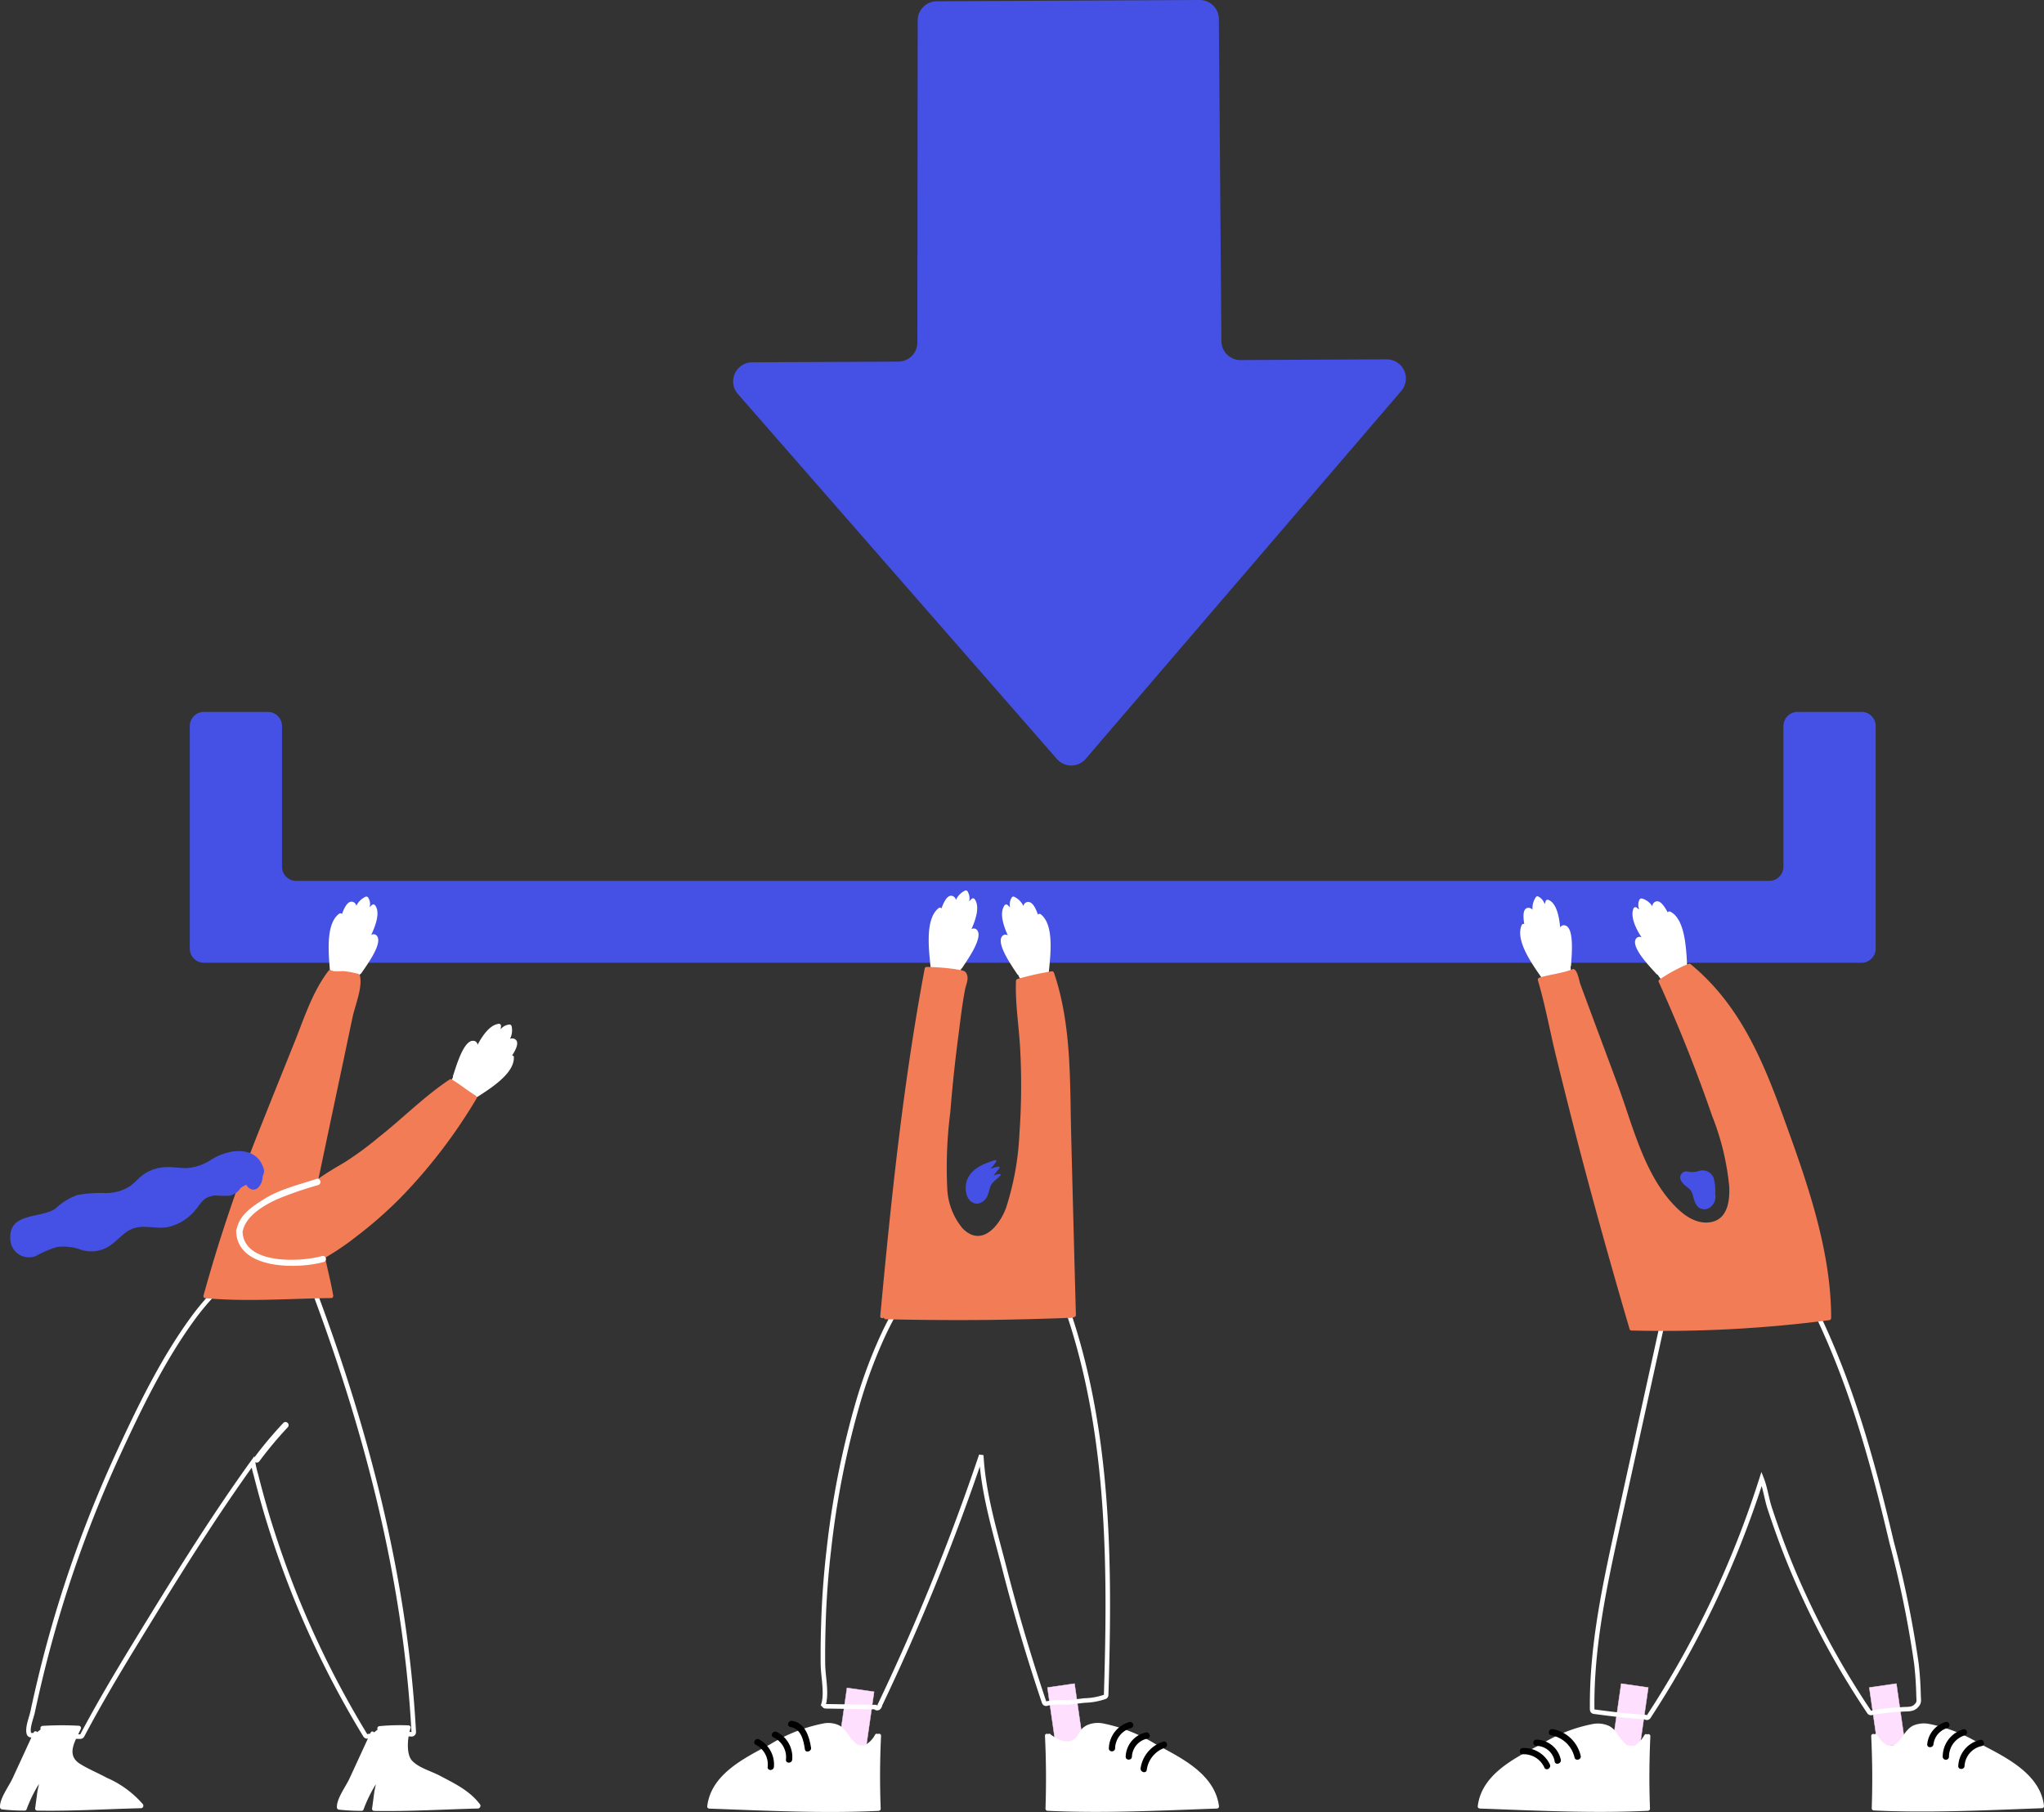 <svg xmlns="http://www.w3.org/2000/svg" width="450.52" height="399.337" viewBox="0 0 450.52 399.337"><rect x="0" y="0" width="450.52" height="399.337" fill="#333333" stroke="none"/><g id="Group_10140" data-name="Group 10140" transform="translate(-12573 3641.503)"><path id="Path_6564" fill="#4550e5" d="m204.959 64.195-32.209.156a4.208 4.208 0 0 1-4.228-4.165l-.562-71.021A4.217 4.217 0 0 0 163.733-15l-28.98.14-28.981.14a4.228 4.228 0 0 0-4.193 4.193L101.5 60.5a4.2 4.2 0 0 1-4.193 4.193l-32.214.161a4.205 4.205 0 0 0-3.15 6.972l70.313 80.436a4.2 4.2 0 0 0 6.364-.032l69.567-81.093a4.215 4.215 0 0 0-3.229-6.938Z" data-name="Path 6564" transform="translate(12673.69 -3626.503)"/><path id="Path_6565" fill="#4550e5" d="M402.593 183.949H388.5a3.118 3.118 0 0 0-3.118 3.116v31a3.118 3.118 0 0 1-3.118 3.116H57.576a3.12 3.12 0 0 1-3.118-3.116v-31a3.118 3.118 0 0 0-3.116-3.116H37.247a3.118 3.118 0 0 0-3.116 3.116v49.051a3.12 3.12 0 0 0 3.116 3.118h365.346a3.12 3.12 0 0 0 3.118-3.118v-49.051a3.094 3.094 0 0 0-3.118-3.116Z" data-name="Path 6565" transform="translate(12580.704 -3668.555)"/><path id="Path_6571" fill="#fff" d="M63.316 301.314a22.153 22.153 0 0 0-7.97-5.854c-1.911-1.031-4-1.891-5.844-3.029-3.293-2-1.088-5.117.089-7.735a.483.483 0 0 0-.413-.707 66.923 66.923 0 0 0-8.029.029.516.516 0 0 0-.383.765l-.794.617a.418.418 0 0 0-.736.031l-4.675 10.141c-.794 1.734-2.882 4.469-2.766 6.382a.516.516 0 0 0 .471.471 47.209 47.209 0 0 0 4.971.265.471.471 0 0 0 .442-.354 29.948 29.948 0 0 1 2.705-5.528c-.119.646-.294 1.323-.354 1.705-.172 1.236-.323 2.47-.5 3.706a.463.463 0 0 0 .469.471c7.618.146 15.265-.354 22.883-.53a.516.516 0 0 0 .411-.235.654.654 0 0 1 .089-.148c-.006-.139.023-.346-.066-.463Z" data-name="Path 6571" transform="translate(12541.209 -3545.156)"/><path id="Path_6572" fill="#fff" d="M106.555 301.353c-2.264-3.059-5.7-4.677-9-6.413-1.853-.969-4.675-1.734-6.059-3.323-1.323-1.5-.882-5.382-.265-7.118.119-.294-.172-.559-.44-.588a47.154 47.154 0 0 0-6.442.172.516.516 0 0 0-.382.765l-.794.619a.416.416 0 0 0-.736.029l-4.677 10.141c-.794 1.736-2.881 4.469-2.764 6.382a.516.516 0 0 0 .471.471 46.712 46.712 0 0 0 4.971.265.469.469 0 0 0 .44-.344 30.079 30.079 0 0 1 2.705-5.529c-.117.646-.294 1.324-.344 1.705-.172 1.236-.323 2.472-.5 3.706a.466.466 0 0 0 .471.471c7.618.148 15.265-.344 22.881-.529a.505.505 0 0 0 .409-.235.638.638 0 0 1 .088-.146.5.5 0 0 0-.033-.501Z" data-name="Path 6572" transform="translate(12572.265 -3545.165)"/><path id="Path_6573" fill="none" stroke="#fff" stroke-width="1" d="M97.279 227.116a.452.452 0 0 0-.148-.383c-.117-.294-.206-.588-.323-.882-.206-.559-1.117-.323-.882.235.058.172.146.382.2.559-2.912.146-5.792.323-8.7.471-2.178.117-5.529-.354-7.589.44a13.84 13.84 0 0 0-4.089 3.647 53.926 53.926 0 0 0-4.029 4.883c-6.7 9.146-11.822 19.766-16.557 30.028a269.632 269.632 0 0 0-12.118 31.353q-2.6 8.25-4.677 16.673a312.562 312.562 0 0 0-2 8.7c-.265 1.294-1.236 3.53-.825 4.825a.516.516 0 0 0 .442.344c3.61.117 7.265.235 10.882.323a.516.516 0 0 0 .413-.235c4.765-9 10.141-17.735 15.469-26.409 7.059-11.5 14.294-22.941 22.173-33.883a22.48 22.48 0 0 0 .648 2.824 222.04 222.04 0 0 0 2.351 8.594q2.649 8.823 6.03 17.36a209.664 209.664 0 0 0 15.736 31.47.474.474 0 0 0 .529.206 42.46 42.46 0 0 1 9.675-.442.485.485 0 0 0 .471-.471c-1.848-34.41-10.761-68.027-23.082-100.23Z" data-name="Path 6573" transform="translate(12543.835 -3587.101)"/><path id="Path_6574" fill="#fff" d="M70.938 245.152a87.261 87.261 0 0 0-6.532 7.793c-.529.706.675 1.413 1.2.706a85.641 85.641 0 0 1 6.294-7.53.688.688 0 0 0-.966-.969Z" data-name="Path 6574" transform="translate(12564.559 -3573.108)"/><path id="Path_6575" fill="#fff" d="M103.312 200.922c.882-1.353 1.647-2.97.646-3.589a1.166 1.166 0 0 0-1.117-.058 4.1 4.1 0 0 0 .354-2.824.471.471 0 0 0-.442-.352 2.726 2.726 0 0 0-1.971 1.059c.031-.265.06-.5.089-.765a.462.462 0 0 0-.588-.44c-1.891.294-3.412 2.441-4.589 4.617a.944.944 0 0 0-.969-.882c-2.207-.119-3.883 6.176-4.441 7.705a.5.5 0 0 0 0 .294 13.205 13.205 0 0 0-.942 2.406.474.474 0 0 0 .206.529 14.882 14.882 0 0 1 3.5 2.705.443.443 0 0 0 .559.058c2.882-2 10.206-5.823 10.088-10.029.059-.233-.146-.41-.383-.434Z" data-name="Path 6575" transform="translate(12582.563 -3609.812)"/><path id="Path_6576" fill="#fff" d="M84.55 186.259a.918.918 0 0 0-1.234-.172c1.088-2.322 1.97-5.029.882-6.5a.474.474 0 0 0-.736-.088c-.172.146-.344.323-.5.469a2.578 2.578 0 0 0-.321-2.123.473.473 0 0 0-.529-.2 4.328 4.328 0 0 0-2.088 2.028 1.074 1.074 0 0 0-.765-.882c-1.059-.323-1.853 1.2-2.382 2.676a.49.49 0 0 0-.588-.088c-3.47 2.47-2.118 10.617-1.97 14.094a.483.483 0 0 0 .469.471 13.316 13.316 0 0 1 4.148 1.117.487.487 0 0 0 .646-.172 14.009 14.009 0 0 0 1.323-2.205.531.531 0 0 0 .265-.206c.822-1.278 4.851-6.512 3.38-8.219Z" data-name="Path 6576" transform="translate(12571.503 -3621.537)"/><path id="Path_6577" fill="#f27c55" d="M117.888 214.722c-1.824-1.117-3.438-2.47-5.265-3.558a.447.447 0 0 0-.471 0c-5.672 3.764-10.323 8.558-15.641 12.735a70.514 70.514 0 0 1-7.618 5.588c-1.911 1.117-3.823 2.234-5.646 3.529q2.47-11.777 4.969-23.558c.859-4 1.678-8 2.53-12 .559-2.647 2.265-6.588 1.617-9.235a.452.452 0 0 0-.323-.323 21.111 21.111 0 0 0-3.03-.588c-.763-.089-2.351.172-2.97-.206a.478.478 0 0 0-.646.172c-3.438 4.529-5.206 10.059-7.295 15.3-2.47 6.177-4.971 12.324-7.412 18.5a346.882 346.882 0 0 0-12.793 37.702.464.464 0 0 0 .442.588c9.11.823 18.529.088 27.7-.029a.425.425 0 0 0 .442-.383.248.248 0 0 0 0-.2c-.471-2.795-1.2-5.5-1.765-8.295.206-.088.413-.265.765-.469a56.59 56.59 0 0 0 5.823-4 94.151 94.151 0 0 0 10-8.735 117.138 117.138 0 0 0 16.734-21.829.516.516 0 0 0-.151-.7Z" data-name="Path 6577" transform="translate(12559.96 -3614.766)"/><path id="Path_6578" fill="#fff" d="M81.106 230.811c-4.706 1.353-17.264 2.028-17.618-5.294.619-3.47 4.589-5.794 7.563-7.176a81.511 81.511 0 0 1 9.11-3.147c.859-.294.471-1.617-.382-1.353-3.912 1.294-8.089 2.264-11.588 4.469-2.618 1.647-5.328 3.41-6 6.557a.824.824 0 0 0-.119.383c.119 8.706 13.735 8.5 19.381 6.875a.688.688 0 0 0-.349-1.315Z" data-name="Path 6578" transform="translate(12562.978 -3595.528)"/><path id="Path_6579" fill="#4550e5" d="M88.874 213.916c-.942-2.97-3.647-3.941-6.588-3.587a12.77 12.77 0 0 0-4.883 1.824 11.257 11.257 0 0 1-5.352 1.853c-1.588.029-3.147-.294-4.735-.206a9.184 9.184 0 0 0-4.852 1.617c-1.088.765-1.882 1.824-3 2.589a9.7 9.7 0 0 1-5.411 1.5 29.326 29.326 0 0 0-6.2.442 14.127 14.127 0 0 0-4.765 2.97c-3.118 2.234-10.265.765-9.969 6.617a4.115 4.115 0 0 0 5.7 3.824 22.158 22.158 0 0 1 4.531-1.942 11.144 11.144 0 0 1 5.294.56 7.324 7.324 0 0 0 5.352-.265c2.147-.971 3.47-3 5.5-4.089 2.705-1.44 5.672 0 8.616-.675a10.913 10.913 0 0 0 5.588-3.438c1.53-1.736 1.853-3.207 4.618-3.472a28.138 28.138 0 0 0 3.147.06 4.587 4.587 0 0 0 1.617-.765c.146-.119.969-1.031.675-.859a11.641 11.641 0 0 1 1.375-.794 2.045 2.045 0 0 0 .763.823c1.442.859 2.5-.677 2.766-1.942a7.714 7.714 0 0 0 .117-.911 1.807 1.807 0 0 0 .096-1.734Z" data-name="Path 6579" transform="translate(12542.151 -3598.078)"/><g id="Group_10138" data-name="Group 10138" transform="translate(12728.877 -3445.267)"><path id="Rectangle_1370" fill="#fedffd" stroke="#fedffd" stroke-miterlimit="10" stroke-width=".086" d="M0 0h13.353v6.03H0z" data-name="Rectangle 1370" transform="rotate(-81.802 123.525 77.8)"/><path id="Rectangle_1372" fill="#fedffd" stroke="#fedffd" stroke-miterlimit="10" stroke-width=".086" d="M0 0h6.03v13.353H0z" data-name="Rectangle 1372" transform="rotate(-8.198 1263.164 -435.389)"/><path id="Path_6566" fill="none" stroke="#fff" stroke-width="1" d="M156.112 226a.516.516 0 0 0-.442-.354q-9 1.146-18.029 1.559a279.68 279.68 0 0 1-8.441.206 5.347 5.347 0 0 0-4 .971 21.691 21.691 0 0 0-3.5 5.411 77.645 77.645 0 0 0-3.941 7.824 108.406 108.406 0 0 0-4.852 13.5 192.2 192.2 0 0 0-6.294 32.087q-.973 8.338-1.2 16.734-.131 4.192-.088 8.383c.029 2.559.859 6.176.172 8.647a.462.462 0 0 0 .44.588l10.942.172a.466.466 0 0 0 .794.029 1.071 1.071 0 0 0 .146-.235.358.358 0 0 0 .058-.235 493.438 493.438 0 0 0 22.345-55.057c.442 8.5 3.094 17.087 5.175 25.2q3.8 14.782 8.677 29.235a.461.461 0 0 0 .677.265 17.361 17.361 0 0 1 4.323-.206c1.323-.119 2.618-.294 3.912-.442a14.519 14.519 0 0 0 4.529-.823.467.467 0 0 0 .235-.412c.98-31.371.773-63.693-11.638-93.047Z" data-name="Path 6566" transform="translate(-79.818 -141.75)"/><path id="Path_6568" fill="#fff" d="M136.9 181.5a.5.5 0 0 0-.588.088c-.5-1.47-1.236-2.941-2.324-2.764a1.061 1.061 0 0 0-.859.911 4.225 4.225 0 0 0-2.088-2.087.409.409 0 0 0-.442.117 2.838 2.838 0 0 0-.411 2.265l-.529-.529a.461.461 0 0 0-.648 0c-1.2 1.557-.411 4.3.677 6.676a.923.923 0 0 0-1.236.172c-1.5 1.648 2.53 7.147 3.266 8.324a.392.392 0 0 0 .235.206 14.561 14.561 0 0 0 1.293 2.264.476.476 0 0 0 .529.206 15.532 15.532 0 0 1 4.354-1.117.516.516 0 0 0 .471-.471c.207-3.529 1.737-11.676-1.7-14.261Z" data-name="Path 6568" transform="translate(-63.426 -176.271)"/><path id="Path_6569" fill="#fff" d="M129.534 185.561a.921.921 0 0 0-1.234-.172c1.059-2.382 1.882-5.119.675-6.678a.462.462 0 0 0-.646 0l-.529.529a2.836 2.836 0 0 0-.413-2.264.407.407 0 0 0-.44-.119 4.067 4.067 0 0 0-2.063 2.088 1.134 1.134 0 0 0-.859-.911c-1.031-.235-1.794 1.294-2.324 2.764a.454.454 0 0 0-.588-.088c-3.438 2.589-1.942 10.765-1.707 14.266a.516.516 0 0 0 .471.471 13.95 13.95 0 0 1 4.352 1.117.474.474 0 0 0 .529-.206 12.438 12.438 0 0 0 1.294-2.264.392.392 0 0 0 .235-.206c.777-1.268 4.747-6.621 3.247-8.327Z" data-name="Path 6569" transform="translate(-70.064 -176.836)"/><path id="Path_6570" fill="#f27c55" d="M154.763 224.208c-.323-12.088.146-24.646-3.8-36.267a.485.485 0 0 0-.559-.323 65.275 65.275 0 0 0-7.47 1.676.505.505 0 0 0-.352.442c-.206 5.2.765 10.617.969 15.853a147.955 147.955 0 0 1-.2 17.676 61.994 61.994 0 0 1-2.972 16.528c-1.47 3.941-5.44 8.766-9.617 4.412a14.751 14.751 0 0 1-3.322-8.706 95.107 95.107 0 0 1 .675-16.882q.663-8.383 1.765-16.734c.44-3.383.823-6.853 1.47-10.206.172-.971.794-2.234.471-3.206-.265-.882-.675-.942-1.47-1.146a47.845 47.845 0 0 0-7.443-.677.438.438 0 0 0-.44.352c-4.765 25.352-7.412 50.97-9.8 76.616-.029.471.529.559.794.294a.423.423 0 0 0 .44.383q11.516.263 23.032.146c3.618-.058 7.265-.117 10.884-.235 2.028-.058 4.058-.117 6.088-.206a3.411 3.411 0 0 0 1.647-.234.473.473 0 0 0 .235-.413q-.527-19.577-1.025-39.143Z" data-name="Path 6570" transform="translate(-74.528 -169.784)"/><path id="Path_6580" fill="#fff" d="M128.8 286.41a.437.437 0 0 0-.675-.382.459.459 0 0 0-.648.148 5.5 5.5 0 0 1-2.176 2.264c-.029 0-.058.029-.117.029a3.792 3.792 0 0 1-1.413-.029c-1.263-.617-2.205-2.528-3-3.323a4.173 4.173 0 0 0-1.146-.971 5.615 5.615 0 0 0-3.589-.442 35.692 35.692 0 0 0-11.676 4.589c-5.617 3-13.063 6.557-13.881 13.7-.031.265.234.442.469.471 12.441.442 24.852 1.088 37.3.5a.485.485 0 0 0 .471-.471c-.21-5.406-.181-10.729.081-16.083Z" data-name="Path 6580" transform="translate(-90.48 -100.103)"/><path id="Path_6582" fill="#4550e5" d="M131.066 214.47a5.9 5.9 0 0 0-1.294.323c.413-.529.859-1.031 1.265-1.559a.234.234 0 0 0-.235-.383 11.326 11.326 0 0 0-1.705.471 16.355 16.355 0 0 0 1.263-1.559.242.242 0 0 0-.265-.344c-2.406.765-5.146 1.765-6.147 4.352-.736 1.913-.294 5.029 2.147 5.265.029 0 .058.029.119 0 .058 0 .088 0 .117-.029a2.886 2.886 0 0 0 2.088-1.734 9.149 9.149 0 0 0 .529-1.736c.412-1.323 1.471-1.765 2.295-2.705.204-.158.057-.393-.177-.362Z" data-name="Path 6582" transform="translate(-66.654 -151.981)"/><path id="Path_6591" d="M105.909 289.229c-.382-2.5-1.323-5.44-4.177-5.911-.882-.148-1.263 1.2-.382 1.353 2.382.383 2.912 2.912 3.206 4.942.144.852 1.5.47 1.353-.384Z" data-name="Path 6591" transform="translate(-83.025 -100.304)"/><path id="Path_6592" d="M99.818 284.764c-.794-.382-1.5.823-.7 1.2a4.823 4.823 0 0 1 2.764 4.911c-.088.884 1.294.884 1.375 0a6.167 6.167 0 0 0-3.434-6.114Z" data-name="Path 6592" transform="translate(-84.524 -99.309)"/><path id="Path_6593" d="M97.561 285.726c-.794-.411-1.5.794-.706 1.2a4.85 4.85 0 0 1 2.618 4.881c-.088.883 1.294.883 1.375 0a6.274 6.274 0 0 0-3.286-6.085Z" data-name="Path 6593" transform="translate(-86.147 -98.625)"/><path id="Path_6594" fill="#fff" d="M158.2 288.267a35.337 35.337 0 0 0-11.676-4.588 5.933 5.933 0 0 0-3.558.442 5.783 5.783 0 0 0-.884.617 6.284 6.284 0 0 0-.7.859c-1.148 2.559-3.237 2.736-6.265.59a.454.454 0 0 0-.648-.148c-.294-.148-.7-.029-.675.382.265 5.354.294 10.707.117 16.059a.485.485 0 0 0 .471.471c12.441.588 24.852-.058 37.3-.5a.466.466 0 0 0 .471-.471c-.893-7.154-8.365-10.712-13.953-13.713Z" data-name="Path 6594" transform="translate(-59.349 -100.107)"/><path id="Path_6595" d="M146.427 283.5a6.2 6.2 0 0 0-4.441 5.765c-.029.882 1.353.882 1.375 0a4.789 4.789 0 0 1 3.412-4.441.688.688 0 1 0-.345-1.323Z" data-name="Path 6595" transform="translate(-53.457 -100.195)"/><path id="Path_6596" d="M148.583 284.806a5.672 5.672 0 0 0-4.441 5.328c-.029.882 1.353.882 1.375 0a4.259 4.259 0 0 1 3.438-3.97c.863-.179.509-1.53-.372-1.358Z" data-name="Path 6596" transform="translate(-51.907 -99.237)"/><path id="Path_6597" d="M151.03 286a7.236 7.236 0 0 0-4.969 5.844c-.119.883 1.2 1.265 1.353.383a5.978 5.978 0 0 1 4-4.883c.823-.285.47-1.612-.384-1.344Z" data-name="Path 6597" transform="translate(-50.532 -98.395)"/></g><g id="Group_10139" data-name="Group 10139" transform="translate(12898.704 -3443.976)"><path id="Path_15986" fill="#fff" d="M161.746 184.051a.921.921 0 0 0-1.2.411c-.235-2.589-.859-5.328-2.53-6.059a.476.476 0 0 0-.676.265c-.06.235-.148.471-.206.677a2.82 2.82 0 0 0-1.471-1.736.407.407 0 0 0-.44.119 4.224 4.224 0 0 0-.765 2.822 1.229 1.229 0 0 0-1.059-.411c-1.117.172-1.031 1.97-.765 3.558a.462.462 0 0 0-.559.206c-1.736 3.912 3.558 10.265 5.44 13.176a.5.5 0 0 0 .648.172 14.654 14.654 0 0 1 4.177-1.148.481.481 0 0 0 .469-.471 14.976 14.976 0 0 0 .029-2.578.447.447 0 0 0 .119-.294c.024-1.297.843-8.004-1.211-8.709Z" data-name="Path 15986" transform="translate(-142.371 -177.587)"/><g id="Group_10137" data-name="Group 10137" transform="translate(0 .481)"><path id="Rectangle_1371" fill="#fedffd" stroke="#fedffd" stroke-miterlimit="10" stroke-width=".086" d="M0 0h13.353v6.03H0z" data-name="Rectangle 1371" transform="rotate(-81.802 122.37 75.972)"/><path id="Rectangle_1373" fill="#fedffd" stroke="#fedffd" stroke-miterlimit="10" stroke-width=".086" d="M0 0h6.03v13.353H0z" data-name="Rectangle 1373" transform="rotate(-8.198 1256.453 -515.235)"/><path id="Path_6567" fill="none" stroke="#fff" stroke-width="1" d="M232.9 316.165a76.133 76.133 0 0 0-.469-6.942 231.379 231.379 0 0 0-5.471-26.793c-4.206-17.876-8.971-35.2-17.147-51.762a.459.459 0 0 0-.529-.206c-5.559 1.5-11.705-.706-17.412-.706-5.029 0-9.588 1.375-14.5 1.911-.2.029-.411.119-.44.354q-4.942 22.41-9.883 44.851c-3.094 14.029-6.263 28.029-6.088 42.47a.469.469 0 0 0 .354.44c3.735.5 7.47.971 11.234 1.2h.119a.471.471 0 0 0 .734-.058 214.151 214.151 0 0 0 24.913-52.47c.763 1.942 1.117 4.383 1.705 6.265a210.865 210.865 0 0 0 2.5 7.205 166.896 166.896 0 0 0 5.06 12.2 180.987 180.987 0 0 0 14.438 25.736.474.474 0 0 0 .529.2 45.416 45.416 0 0 1 6.618-.763c1.088-.119 2.353.117 3.176-.736.798-.779.592-1.161.559-2.396Z" data-name="Path 6567" transform="translate(-135.736 -140.57)"/><path id="Path_6581" fill="#fff" d="M184.335 286.448a.438.438 0 0 0-.677-.383.457.457 0 0 0-.646.148 6.394 6.394 0 0 1-2 2.234.689.689 0 0 1-.235.06 3.765 3.765 0 0 1-1.617-.089 13.356 13.356 0 0 1-2.406-2.882 4.516 4.516 0 0 0-1.47-1.323 6.04 6.04 0 0 0-3.53-.469 33.618 33.618 0 0 0-11.172 4.3c-5.7 3-13.47 6.617-14.294 13.881-.029.265.235.442.471.471 12.353.442 24.675 1.088 37.029.5a.485.485 0 0 0 .471-.471c-.217-5.331-.159-10.654.076-15.977Z" data-name="Path 6581" transform="translate(-146.284 -101.824)"/><path id="Path_6585" fill="#fff" d="M174.511 180.79a.459.459 0 0 0-.619.148c-.765-1.442-1.763-2.912-2.793-2.324a1.126 1.126 0 0 0-.588.971 4.03 4.03 0 0 0-2.295-1.707.516.516 0 0 0-.529.206 2.673 2.673 0 0 0-.058 2.234c-.206-.146-.413-.323-.619-.469a.474.474 0 0 0-.676.265c-.677 1.793.44 4.235 1.794 6.322a.945.945 0 0 0-1.236.325c-1.236 1.882 3.438 6.5 4.5 7.735a.407.407 0 0 0 .265.146 13.111 13.111 0 0 0 1.647 2.03.443.443 0 0 0 .559.058 14.735 14.735 0 0 1 4.089-1.73.516.516 0 0 0 .344-.442c-.315-3.503-.05-11.796-3.785-13.768Z" data-name="Path 6585" transform="translate(-132.017 -177.867)"/><path id="Path_6589" fill="#f27c55" d="M207.793 219.129c-4.558-12.47-9.646-24.148-20.086-32.764a.445.445 0 0 0-.56-.058 32.813 32.813 0 0 0-6.411 3.47.447.447 0 0 0-.058.559q6.574 14.469 11.764 29.529a56.321 56.321 0 0 1 3.737 15.469c.172 3.47-.471 7.764-4.883 7.941-2.941.117-5.471-1.911-7.382-3.941-6.559-6.941-9.058-17.616-12.293-26.382-1.824-4.911-3.647-9.8-5.471-14.7-.911-2.441-1.824-4.912-2.735-7.353-.294-.794-.559-2.735-1.294-3.353a.5.5 0 0 0-.442-.117c-2.264.94-4.971 1.147-7.353 1.882a.485.485 0 0 0-.323.559c1.676 5.646 2.705 11.53 4.125 17.235q2.47 10.06 5.058 20.029c3.47 13.264 7.176 26.47 11.03 39.617a.309.309 0 0 0 .172.236.361.361 0 0 0 .265.088 283.462 283.462 0 0 0 43.527-2.275.481.481 0 0 0 .469-.469c-.001-15.41-5.649-30.879-10.856-45.202Z" data-name="Path 6589" transform="translate(-140.744 -171.854)"/><path id="Path_6590" fill="#4550e5" d="M179.672 214.579a2.611 2.611 0 0 0-3-1.794 5.5 5.5 0 0 1-2.264.294 3.255 3.255 0 0 0-.913-.119 1.289 1.289 0 0 0-.882.442c-.794.859-.146 1.853.559 2.5.736.7 1.375.911 1.765 1.97.146.442.235.911.382 1.353a3.61 3.61 0 0 0 .971 1.647 2.123 2.123 0 0 0 2.647-.058 2.908 2.908 0 0 0 1.031-2.824 11.608 11.608 0 0 0-.3-3.41Z" data-name="Path 6590" transform="translate(-127.62 -152.804)"/><path id="Path_6598" d="M152.341 286.8c-.883.029-.883 1.411 0 1.375a5 5 0 0 1 4.765 2.941c.382.823 1.588.117 1.2-.707a6.325 6.325 0 0 0-5.968-3.609Z" data-name="Path 6598" transform="translate(-142.406 -99.567)"/><path id="Path_6599" d="M154.08 285.726a.688.688 0 0 0 0 1.375 4.1 4.1 0 0 1 4.058 3.438c.148.882 1.5.5 1.353-.383a5.569 5.569 0 0 0-5.411-4.429Z" data-name="Path 6599" transform="translate(-141.174 -100.337)"/><path id="Path_6600" d="M162.425 290.265a7.714 7.714 0 0 0-6.147-5.882c-.883-.148-1.236 1.176-.383 1.353a6.413 6.413 0 0 1 5.177 4.912c.206.846 1.559.462 1.353-.383Z" data-name="Path 6600" transform="translate(-139.726 -101.311)"/><path id="Path_6602" fill="#fff" d="M220.562 288.044a33.953 33.953 0 0 0-11.117-4.3 6.042 6.042 0 0 0-3.529.411 4.355 4.355 0 0 0-1.2.971c-.794.794-1.736 2.705-3 3.322a3.626 3.626 0 0 1-1.384.031c-.029 0-.058-.031-.088-.031a5.689 5.689 0 0 1-2.176-2.264.454.454 0 0 0-.648-.148.44.44 0 0 0-.676.383 191.73 191.73 0 0 1 .117 15.94.485.485 0 0 0 .471.471c12.353.588 24.675-.058 37.029-.5a.466.466 0 0 0 .471-.471c-.798-7.168-8.564-10.816-14.27-13.815Z" data-name="Path 6602" transform="translate(-110.013 -101.832)"/><path id="Path_6603" d="M208.017 283.455a5.7 5.7 0 0 0-4.087 4.911c-.089.883 1.293.883 1.375 0a4.264 4.264 0 0 1 3.058-3.558.7.7 0 0 0-.346-1.353Z" data-name="Path 6603" transform="translate(-104.85 -101.978)"/><path id="Path_6604" d="M210.472 284.4a6.3 6.3 0 0 0-4.56 6.03.692.692 0 0 0 1.384 0 4.914 4.914 0 0 1 3.529-4.706.687.687 0 0 0-.352-1.323Z" data-name="Path 6604" transform="translate(-103.422 -101.301)"/><path id="Path_6605" d="M212.706 285.769a6.174 6.174 0 0 0-4.8 5.736c-.058.882 1.354.882 1.384 0a4.753 4.753 0 0 1 3.793-4.383c.864-.207.483-1.559-.377-1.353Z" data-name="Path 6605" transform="translate(-101.986 -100.322)"/></g></g></g></svg>